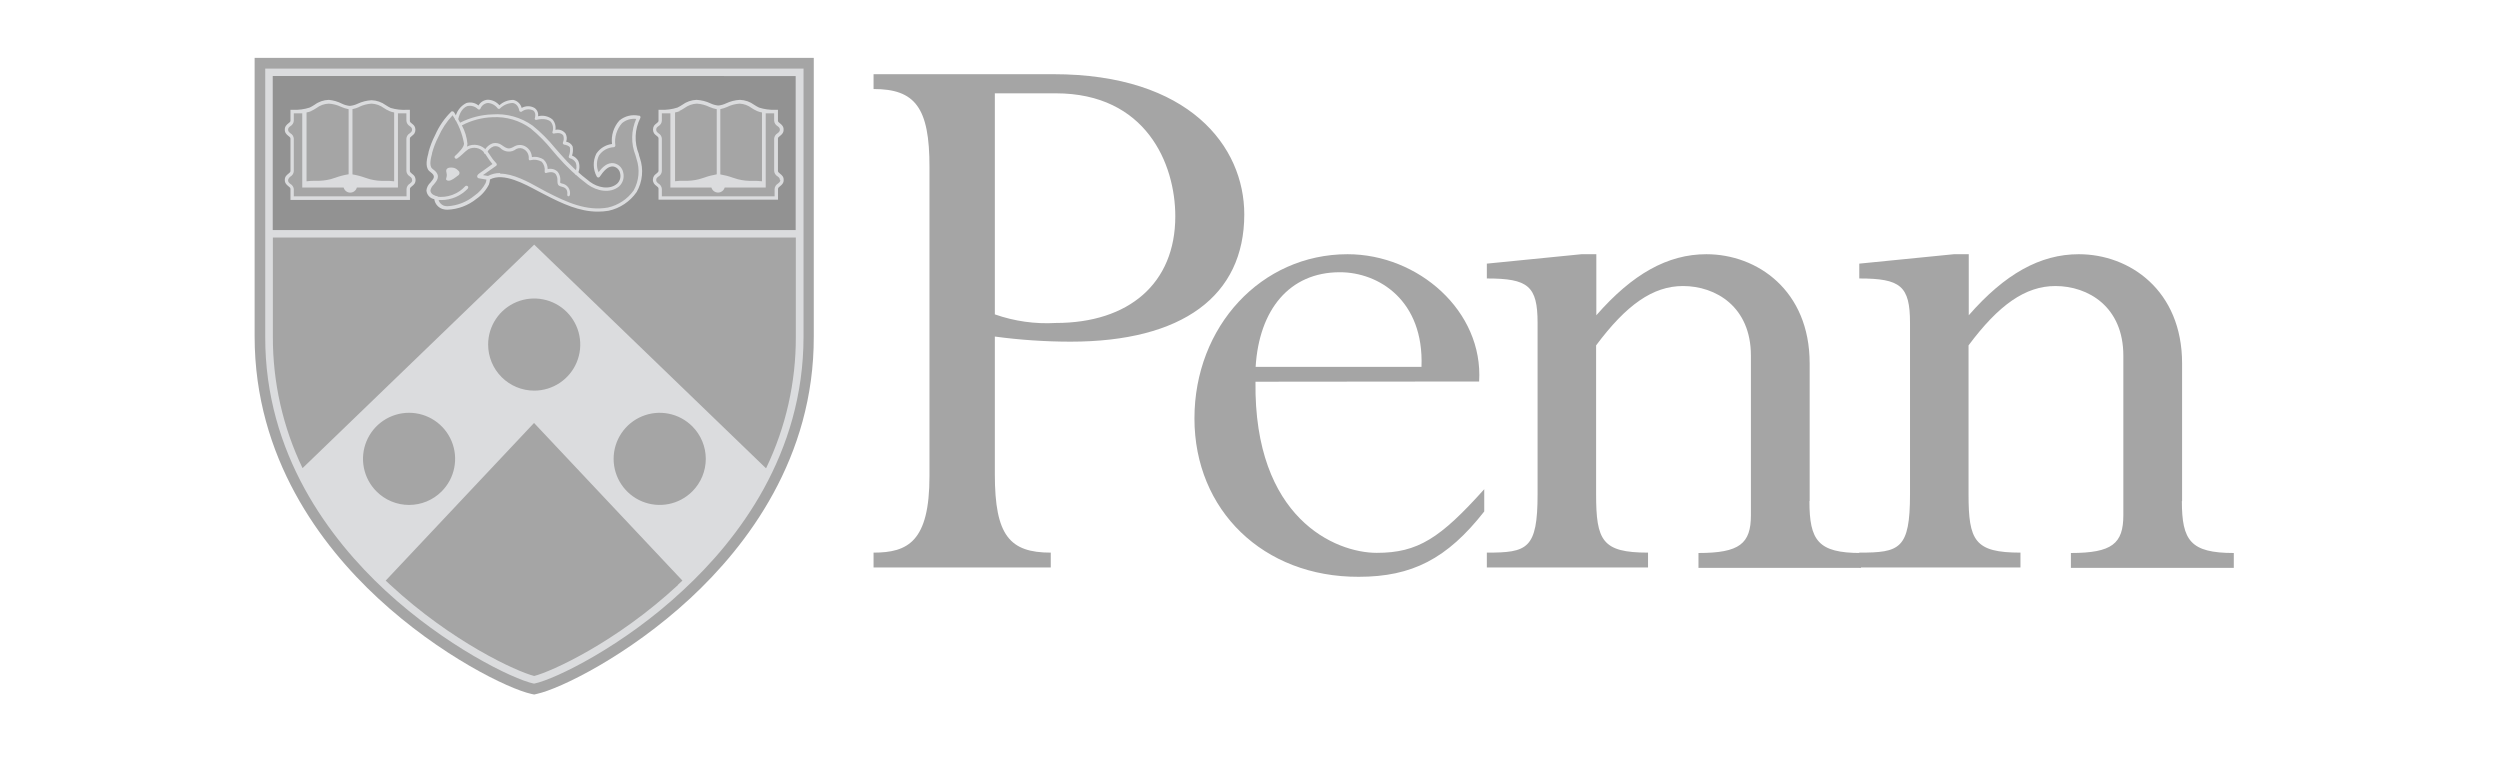 <svg xmlns="http://www.w3.org/2000/svg" width="216" height="67" viewBox="0 0 216 67" fill="none"><path d="M85.954 27.162C87.641 27.755 89.429 28.008 91.215 27.905C97.534 27.905 101.546 24.489 101.546 18.689C101.546 14.158 99.021 8.063 91.215 8.063H85.954V27.162ZM85.954 40.986C85.954 46.266 87.235 47.747 90.786 47.747V49.029H75.475V47.747C78.449 47.747 80.307 46.785 80.307 41.133V14.453C80.32 9.255 79.038 7.692 75.475 7.692V6.41H91.01C102.751 6.41 107.506 12.652 107.506 18.523C107.506 25.572 102.155 29.52 92.497 29.52C90.308 29.519 88.122 29.371 85.954 29.078V40.986Z" fill="#A5A5A5"></path><path d="M122.817 31.699C123.041 25.931 119.1 23.521 115.767 23.521C111.384 23.521 108.782 26.79 108.487 31.699H122.817ZM108.474 32.981C108.327 44.799 115.383 47.766 118.953 47.766C122.522 47.766 124.451 46.484 128.239 42.267V44.19C125.035 48.279 121.997 49.836 117.389 49.836C109.16 49.862 103.2 44.094 103.2 36.153C103.2 28.213 108.968 21.964 116.428 21.964C122.522 21.964 128.168 26.867 127.797 32.962L108.474 32.981Z" fill="#A5A5A5"></path><path d="M156.335 43.293C156.335 46.709 157.079 47.779 160.789 47.779V49.061H146.748V47.779C150.311 47.779 151.279 46.965 151.279 44.51V30.731C151.279 26.495 148.235 24.713 145.408 24.713C142.806 24.713 140.506 26.348 137.904 29.841V42.697C137.904 46.709 138.423 47.747 142.39 47.747V49.029H128.463V47.747C131.956 47.747 132.847 47.452 132.847 42.697V27.905C132.847 24.701 132.033 24.06 128.463 24.06V22.778L136.641 21.964H137.923V27.239C141.044 23.669 144.088 21.964 147.433 21.964C151.817 21.964 156.355 25.085 156.355 31.398V43.293H156.335Z" fill="#A5A5A5"></path><path d="M188.514 43.293C188.514 46.709 189.257 47.779 193 47.779V49.061H178.926V47.779C182.49 47.779 183.457 46.965 183.457 44.51V30.731C183.457 26.495 180.413 24.713 177.587 24.713C174.985 24.713 172.684 26.348 170.082 29.841V42.697C170.082 46.709 170.601 47.747 174.568 47.747V49.029H160.642V47.747C164.135 47.747 165.025 47.452 165.025 42.697V27.905C165.025 24.701 164.212 24.06 160.642 24.06V22.778L168.819 21.964H170.101V27.239C173.222 23.669 176.267 21.964 179.612 21.964C183.996 21.964 188.533 25.085 188.533 31.398V43.293H188.514Z" fill="#A5A5A5"></path><path d="M70.31 5H22V29.078C22 39.563 27.768 47.157 32.658 51.682C38.022 56.655 43.937 59.52 45.911 59.956L46.155 60.007L46.398 59.949C48.372 59.52 54.288 56.655 59.652 51.682C64.529 47.157 70.342 39.563 70.31 29.078V5Z" fill="#A5A5A5"></path><path d="M67.336 15.081C67.409 15.135 67.474 15.2 67.528 15.274C67.582 15.355 67.611 15.451 67.611 15.549C67.611 15.647 67.582 15.743 67.528 15.825C67.474 15.898 67.409 15.963 67.336 16.017C67.227 16.1 67.124 16.184 67.124 16.325V17.177H56.992V16.325C56.992 16.184 56.89 16.1 56.781 16.017C56.705 15.963 56.638 15.898 56.582 15.825C56.532 15.737 56.507 15.637 56.512 15.536C56.516 15.435 56.55 15.337 56.608 15.254C56.664 15.181 56.731 15.116 56.806 15.062C56.915 14.979 57.018 14.895 57.018 14.754V11.973C57.018 11.832 56.915 11.755 56.806 11.665C56.73 11.616 56.663 11.553 56.608 11.479C56.553 11.396 56.526 11.297 56.531 11.197C56.527 11.1 56.554 11.004 56.608 10.922C56.657 10.862 56.716 10.811 56.781 10.768C56.89 10.685 56.992 10.601 56.992 10.46V9.544H57.12C57.618 9.578 58.117 9.522 58.594 9.377C58.744 9.309 58.888 9.227 59.024 9.134C59.368 8.88 59.782 8.737 60.209 8.724C60.614 8.746 61.01 8.846 61.376 9.019C61.578 9.116 61.794 9.181 62.017 9.211H62.087C62.31 9.181 62.526 9.116 62.728 9.019C63.092 8.846 63.486 8.746 63.888 8.724C64.319 8.737 64.735 8.883 65.08 9.14C65.216 9.232 65.36 9.311 65.51 9.377C65.984 9.522 66.482 9.579 66.977 9.544H67.112V10.428C67.112 10.569 67.214 10.653 67.323 10.736C67.396 10.788 67.461 10.851 67.516 10.922C67.572 11.005 67.601 11.104 67.599 11.204C67.6 11.302 67.571 11.398 67.516 11.479C67.463 11.552 67.398 11.615 67.323 11.665C67.214 11.755 67.112 11.832 67.112 11.973V14.774C67.112 14.915 67.214 14.998 67.323 15.081H67.336ZM54.916 16.536C54.355 17.337 53.513 17.897 52.557 18.106C52.257 18.158 51.952 18.183 51.647 18.183C50.071 18.183 48.609 17.497 47.161 16.735L46.61 16.434C45.668 15.921 44.348 15.197 43.233 15.197C42.917 15.189 42.604 15.26 42.322 15.402H42.278V15.453C42.272 15.593 42.246 15.731 42.201 15.863C41.954 16.337 41.595 16.744 41.156 17.049C40.455 17.64 39.579 17.985 38.663 18.029C38.523 18.032 38.385 18.011 38.253 17.965C38.077 17.908 37.921 17.801 37.804 17.658C37.752 17.583 37.707 17.504 37.67 17.421C37.643 17.348 37.623 17.273 37.612 17.196V17.139H37.554C37.387 17.116 37.232 17.037 37.116 16.915C36.999 16.792 36.928 16.634 36.913 16.466C36.947 16.219 37.068 15.992 37.253 15.825C37.509 15.517 37.727 15.254 37.368 14.915L37.253 14.825C37.2 14.788 37.15 14.745 37.106 14.697C36.792 14.357 36.977 13.652 37.106 13.229V13.178C37.246 12.672 37.439 12.182 37.682 11.717C38.007 10.961 38.477 10.277 39.067 9.704H39.112C39.112 9.704 39.144 9.704 39.15 9.704L39.323 9.98L39.426 10.153L39.483 9.967C39.537 9.753 39.64 9.554 39.784 9.387C39.927 9.219 40.107 9.086 40.31 8.999C40.475 8.952 40.65 8.945 40.818 8.98C40.987 9.014 41.145 9.089 41.278 9.198L41.355 9.256L41.412 9.172C41.482 9.042 41.584 8.933 41.709 8.854C41.834 8.776 41.977 8.731 42.124 8.724C42.297 8.73 42.466 8.772 42.623 8.845C42.779 8.919 42.919 9.024 43.034 9.153L43.092 9.211L43.156 9.16C43.465 8.871 43.873 8.713 44.296 8.717C44.459 8.747 44.61 8.824 44.731 8.937C44.851 9.051 44.936 9.197 44.976 9.358V9.461L45.072 9.409C45.228 9.322 45.405 9.276 45.584 9.276C45.764 9.276 45.941 9.322 46.097 9.409C46.198 9.48 46.276 9.578 46.323 9.691C46.369 9.805 46.382 9.93 46.36 10.05V10.172H46.475C46.674 10.121 46.883 10.117 47.084 10.159C47.285 10.201 47.473 10.289 47.635 10.416C47.736 10.526 47.809 10.658 47.85 10.802C47.891 10.945 47.899 11.096 47.872 11.242V11.358H47.988C48.132 11.324 48.283 11.333 48.423 11.383C48.563 11.433 48.685 11.522 48.776 11.64C48.825 11.739 48.854 11.846 48.861 11.956C48.867 12.066 48.852 12.177 48.815 12.281V12.37H48.904C49.009 12.383 49.108 12.421 49.194 12.482C49.28 12.542 49.35 12.623 49.398 12.716C49.452 12.96 49.434 13.214 49.346 13.447V13.53L49.417 13.562C49.631 13.642 49.809 13.797 49.917 13.998C49.983 14.142 50.018 14.298 50.018 14.456C50.018 14.615 49.983 14.771 49.917 14.915V14.972L49.962 15.017C50.301 15.312 50.641 15.588 50.974 15.831C51.615 16.318 52.698 16.581 53.41 15.991C53.548 15.868 53.65 15.709 53.703 15.531C53.756 15.353 53.759 15.164 53.711 14.985C53.684 14.83 53.612 14.686 53.504 14.572C53.395 14.458 53.256 14.379 53.102 14.344C52.557 14.223 52.134 14.735 51.782 15.254C51.774 15.258 51.765 15.26 51.756 15.26C51.747 15.26 51.739 15.258 51.731 15.254C51.711 15.247 51.696 15.234 51.686 15.216C51.522 14.932 51.428 14.613 51.411 14.285C51.395 13.958 51.456 13.631 51.59 13.332C51.733 13.114 51.922 12.931 52.143 12.794C52.364 12.656 52.613 12.569 52.871 12.537H52.948V12.46C52.913 12.107 52.952 11.75 53.063 11.412C53.173 11.075 53.352 10.764 53.589 10.499C53.805 10.318 54.059 10.188 54.332 10.119C54.605 10.05 54.89 10.044 55.166 10.102C55.178 10.097 55.192 10.097 55.204 10.102C55.211 10.118 55.211 10.136 55.204 10.153C54.954 10.647 54.814 11.189 54.793 11.742C54.772 12.295 54.871 12.846 55.082 13.357C55.082 13.46 55.14 13.575 55.172 13.691C55.33 14.157 55.389 14.65 55.344 15.14C55.3 15.63 55.154 16.106 54.916 16.536ZM35.529 15.081C35.604 15.135 35.671 15.2 35.728 15.274C35.778 15.357 35.805 15.452 35.805 15.549C35.805 15.646 35.778 15.742 35.728 15.825C35.671 15.898 35.604 15.963 35.529 16.017C35.42 16.1 35.318 16.184 35.318 16.325V17.177H25.204V16.325C25.204 16.184 25.102 16.1 24.993 16.017C24.92 15.963 24.855 15.898 24.801 15.825C24.747 15.743 24.718 15.647 24.718 15.549C24.718 15.451 24.747 15.355 24.801 15.274C24.855 15.2 24.92 15.135 24.993 15.081C25.102 14.998 25.204 14.915 25.204 14.774V11.973C25.204 11.832 25.102 11.755 24.993 11.665C24.918 11.615 24.853 11.552 24.801 11.479C24.744 11.396 24.715 11.298 24.717 11.197C24.716 11.099 24.745 11.003 24.801 10.922C24.851 10.863 24.91 10.812 24.974 10.768C25.083 10.685 25.185 10.601 25.185 10.46V9.544H25.32C25.815 9.579 26.313 9.522 26.787 9.377C26.939 9.311 27.082 9.23 27.217 9.134C27.564 8.881 27.979 8.738 28.409 8.724C28.811 8.746 29.205 8.846 29.569 9.019C29.771 9.116 29.987 9.181 30.21 9.211H30.28C30.503 9.18 30.719 9.115 30.921 9.019C31.285 8.846 31.679 8.746 32.081 8.724C32.51 8.736 32.925 8.882 33.267 9.14C33.404 9.229 33.548 9.308 33.696 9.377C34.173 9.522 34.673 9.578 35.17 9.544H35.298V10.428C35.298 10.569 35.401 10.653 35.51 10.736C35.586 10.786 35.654 10.849 35.709 10.922C35.763 11.006 35.79 11.104 35.785 11.204C35.789 11.302 35.762 11.398 35.709 11.479C35.654 11.553 35.586 11.616 35.51 11.665C35.401 11.755 35.298 11.832 35.298 11.973V14.774C35.298 14.915 35.401 14.998 35.51 15.081H35.529ZM23.224 6.282C23.224 6.282 23.288 20.279 23.224 20.215H69.092V6.282H23.224Z" fill="#929292"></path><path d="M39.022 14.479C39.192 14.477 39.358 14.536 39.489 14.645C39.537 14.683 39.582 14.723 39.624 14.767C39.649 14.79 39.669 14.818 39.682 14.848C39.696 14.879 39.703 14.913 39.703 14.946C39.703 14.98 39.696 15.014 39.682 15.044C39.669 15.075 39.649 15.103 39.624 15.126C39.509 15.222 39.381 15.312 39.297 15.369C39.111 15.498 38.791 15.728 38.573 15.549C38.458 15.453 38.682 15.299 38.573 14.908C38.464 14.517 38.791 14.472 39.022 14.472V14.479Z" fill="#DBDCDE"></path><path d="M39.099 9.967C38.594 10.505 38.184 11.125 37.887 11.8C37.651 12.252 37.464 12.729 37.33 13.223V13.274C37.24 13.601 37.054 14.293 37.33 14.556C37.368 14.593 37.408 14.627 37.452 14.658C37.497 14.689 37.54 14.723 37.58 14.761C38.08 15.235 37.734 15.645 37.477 15.946C37.331 16.079 37.231 16.254 37.189 16.446C37.189 16.799 37.618 16.92 37.746 16.953C37.777 16.958 37.805 16.974 37.826 16.997C37.847 17.02 37.859 17.049 37.862 17.081C37.865 17.17 37.882 17.259 37.913 17.343C37.94 17.41 37.977 17.473 38.022 17.529C38.113 17.644 38.236 17.731 38.374 17.779C38.469 17.804 38.566 17.817 38.663 17.818C39.515 17.769 40.33 17.45 40.989 16.908C41.397 16.631 41.73 16.256 41.957 15.818C41.994 15.721 42.018 15.62 42.028 15.517L41.387 15.408C41.346 15.405 41.308 15.388 41.279 15.36C41.249 15.332 41.231 15.294 41.226 15.254C41.226 15.12 41.322 15.043 41.553 14.882L41.765 14.735C42.104 14.485 42.406 14.28 42.547 14.171C42.375 13.969 42.219 13.755 42.079 13.53C42.002 13.403 41.916 13.281 41.822 13.165C41.66 12.971 41.436 12.838 41.187 12.79C40.939 12.741 40.681 12.778 40.457 12.896C40.275 13.027 40.103 13.172 39.945 13.332C39.804 13.464 39.654 13.586 39.496 13.697C39.466 13.715 39.43 13.721 39.395 13.715C39.361 13.71 39.33 13.691 39.307 13.664C39.285 13.637 39.273 13.603 39.273 13.568C39.274 13.533 39.287 13.499 39.31 13.473L39.387 13.408C39.599 13.203 40.092 12.736 40.092 12.409C39.938 11.529 39.6 10.693 39.099 9.954V9.967ZM43.213 15.004C44.354 15.004 45.655 15.716 46.674 16.286L47.219 16.581C48.962 17.478 50.673 18.26 52.519 17.933C53.419 17.732 54.214 17.205 54.749 16.453C54.976 16.043 55.116 15.59 55.159 15.123C55.202 14.657 55.147 14.186 54.999 13.742L54.903 13.408C54.706 12.908 54.61 12.373 54.621 11.835C54.632 11.297 54.75 10.767 54.967 10.274C54.749 10.249 54.528 10.268 54.317 10.33C54.106 10.393 53.911 10.498 53.743 10.64C53.513 10.899 53.343 11.206 53.243 11.538C53.144 11.87 53.117 12.219 53.166 12.562C53.167 12.599 53.154 12.635 53.13 12.663C53.107 12.691 53.074 12.71 53.038 12.716C52.784 12.727 52.535 12.797 52.313 12.92C52.09 13.044 51.9 13.217 51.756 13.428C51.643 13.652 51.581 13.899 51.575 14.151C51.568 14.402 51.617 14.652 51.718 14.882C52 14.498 52.474 13.979 53.083 14.113C53.273 14.157 53.446 14.255 53.581 14.395C53.716 14.534 53.808 14.711 53.845 14.902C53.901 15.118 53.897 15.345 53.832 15.559C53.768 15.772 53.646 15.964 53.48 16.113C52.685 16.754 51.557 16.491 50.795 15.953C49.834 15.235 48.953 14.416 48.167 13.511C48.013 13.332 47.853 13.152 47.706 12.973C47.151 12.286 46.528 11.657 45.847 11.095C44.896 10.402 43.734 10.06 42.559 10.127C41.633 10.158 40.726 10.399 39.906 10.832C40.172 11.324 40.336 11.865 40.387 12.421C40.384 12.504 40.369 12.586 40.342 12.665C40.623 12.52 40.944 12.474 41.254 12.536C41.564 12.597 41.843 12.763 42.047 13.005C42.152 13.13 42.248 13.263 42.335 13.402C42.489 13.657 42.672 13.894 42.88 14.107C42.909 14.138 42.925 14.18 42.925 14.222C42.923 14.244 42.916 14.265 42.905 14.284C42.894 14.303 42.879 14.319 42.861 14.331C42.861 14.331 42.483 14.6 41.951 14.972L41.733 15.126H41.694L42.162 15.203C42.485 15.03 42.847 14.944 43.213 14.953V15.004ZM51.647 18.285C50.064 18.285 48.584 17.6 47.09 16.824L46.533 16.536C45.328 15.895 43.514 14.882 42.335 15.504C42.326 15.653 42.295 15.8 42.245 15.94C41.996 16.436 41.626 16.862 41.169 17.177C40.456 17.752 39.578 18.082 38.663 18.119C38.513 18.122 38.364 18.1 38.221 18.055C38.029 17.988 37.86 17.868 37.734 17.709C37.673 17.63 37.624 17.544 37.586 17.452C37.556 17.374 37.534 17.292 37.522 17.209C37.34 17.175 37.175 17.082 37.052 16.944C36.929 16.806 36.855 16.631 36.843 16.446C36.876 16.182 37.004 15.938 37.202 15.76C37.484 15.421 37.612 15.248 37.323 14.972L37.221 14.889C37.163 14.85 37.109 14.805 37.061 14.754C36.708 14.376 36.901 13.639 37.022 13.197V13.152C37.159 12.637 37.353 12.138 37.599 11.665C37.933 10.901 38.412 10.209 39.009 9.627C39.046 9.612 39.087 9.612 39.124 9.627C39.166 9.634 39.202 9.657 39.227 9.691C39.227 9.723 39.496 10.101 39.752 10.601C40.614 10.161 41.561 9.916 42.527 9.884C43.775 9.787 45.016 10.135 46.033 10.864C46.739 11.437 47.383 12.081 47.956 12.787L48.417 13.312C49.182 14.204 50.042 15.01 50.981 15.716C51.621 16.19 52.634 16.44 53.307 15.882C53.432 15.769 53.523 15.623 53.571 15.462C53.618 15.3 53.62 15.129 53.576 14.966C53.551 14.829 53.486 14.703 53.391 14.601C53.295 14.5 53.173 14.429 53.038 14.395C52.551 14.293 52.147 14.78 51.814 15.273C51.799 15.295 51.778 15.312 51.755 15.323C51.731 15.334 51.705 15.339 51.679 15.338C51.653 15.334 51.628 15.323 51.607 15.308C51.586 15.292 51.569 15.272 51.557 15.248C51.395 14.947 51.306 14.611 51.3 14.269C51.293 13.926 51.368 13.588 51.519 13.28C51.672 13.051 51.873 12.857 52.107 12.713C52.341 12.568 52.604 12.475 52.878 12.441C52.833 12.076 52.867 11.706 52.977 11.355C53.088 11.005 53.272 10.682 53.519 10.409C53.745 10.22 54.012 10.085 54.298 10.013C54.584 9.941 54.883 9.934 55.172 9.992C55.202 9.985 55.233 9.988 55.261 10.001C55.289 10.013 55.312 10.035 55.326 10.063C55.335 10.083 55.34 10.105 55.34 10.127C55.34 10.149 55.335 10.171 55.326 10.191C55.081 10.673 54.943 11.201 54.921 11.741C54.899 12.281 54.993 12.819 55.198 13.319C55.198 13.428 55.262 13.537 55.287 13.652C55.452 14.134 55.512 14.646 55.463 15.153C55.415 15.66 55.258 16.151 55.005 16.594C54.43 17.418 53.565 17.995 52.583 18.209C52.278 18.26 51.969 18.285 51.66 18.285H51.647Z" fill="#DBDCDE"></path><path d="M38.112 17.279C37.973 17.289 37.834 17.289 37.695 17.279C37.676 17.278 37.657 17.273 37.641 17.264C37.623 17.254 37.609 17.242 37.597 17.227C37.585 17.212 37.576 17.195 37.571 17.176C37.566 17.158 37.564 17.138 37.567 17.119C37.572 17.081 37.591 17.047 37.621 17.023C37.651 16.999 37.689 16.988 37.727 16.991C38.182 17.05 38.644 16.998 39.075 16.841C39.505 16.684 39.891 16.425 40.201 16.087C40.23 16.062 40.268 16.048 40.307 16.048C40.346 16.048 40.383 16.062 40.413 16.087C40.44 16.116 40.455 16.154 40.455 16.193C40.455 16.233 40.44 16.27 40.413 16.299C40.117 16.612 39.76 16.861 39.364 17.031C38.969 17.2 38.542 17.287 38.112 17.286V17.279Z" fill="#DBDCDE"></path><path d="M49.808 15.094H49.75C49.719 15.078 49.694 15.05 49.681 15.018C49.668 14.985 49.668 14.948 49.679 14.915C49.753 14.785 49.796 14.641 49.807 14.492C49.819 14.344 49.797 14.195 49.744 14.056C49.69 13.961 49.617 13.877 49.53 13.811C49.443 13.745 49.343 13.697 49.237 13.671C49.2 13.659 49.168 13.634 49.148 13.601C49.135 13.566 49.135 13.527 49.148 13.492C49.243 13.259 49.276 13.005 49.244 12.755C49.18 12.582 48.853 12.511 48.75 12.498C48.729 12.495 48.709 12.487 48.692 12.475C48.674 12.463 48.659 12.447 48.648 12.429C48.637 12.411 48.63 12.39 48.628 12.369C48.626 12.348 48.628 12.326 48.635 12.306C48.724 12.12 48.736 11.905 48.667 11.71C48.449 11.37 47.885 11.537 47.879 11.537C47.855 11.544 47.83 11.545 47.806 11.538C47.782 11.531 47.76 11.518 47.744 11.499C47.731 11.479 47.724 11.455 47.724 11.431C47.724 11.408 47.731 11.384 47.744 11.364C47.788 11.222 47.797 11.072 47.77 10.925C47.743 10.779 47.682 10.642 47.59 10.525C47.174 10.127 46.353 10.351 46.353 10.358C46.33 10.365 46.304 10.366 46.28 10.359C46.257 10.352 46.235 10.338 46.219 10.319C46.206 10.3 46.199 10.276 46.199 10.252C46.199 10.228 46.206 10.205 46.219 10.185C46.219 10.185 46.353 9.743 46.071 9.544C45.912 9.466 45.734 9.434 45.557 9.452C45.38 9.47 45.212 9.538 45.072 9.647C45.051 9.658 45.028 9.664 45.004 9.664C44.981 9.664 44.958 9.658 44.937 9.647C44.915 9.638 44.896 9.623 44.882 9.604C44.869 9.584 44.861 9.561 44.86 9.538C44.86 9.538 44.783 8.961 44.29 8.897C43.88 8.911 43.49 9.081 43.2 9.371C43.187 9.385 43.171 9.396 43.154 9.402C43.136 9.409 43.117 9.411 43.098 9.409C43.078 9.409 43.058 9.404 43.041 9.395C43.023 9.386 43.007 9.374 42.995 9.358C42.897 9.225 42.771 9.115 42.626 9.036C42.481 8.956 42.321 8.909 42.156 8.897C42.015 8.91 41.88 8.961 41.767 9.046C41.654 9.131 41.566 9.246 41.515 9.377C41.509 9.399 41.496 9.419 41.479 9.434C41.462 9.448 41.441 9.458 41.419 9.461C41.396 9.467 41.373 9.467 41.35 9.461C41.328 9.456 41.307 9.445 41.29 9.429C41.173 9.312 41.028 9.226 40.869 9.18C40.71 9.134 40.542 9.129 40.38 9.166C39.804 9.377 39.643 10.082 39.586 10.313C39.577 10.347 39.555 10.376 39.525 10.393C39.495 10.411 39.459 10.417 39.425 10.409C39.408 10.406 39.391 10.4 39.376 10.39C39.361 10.38 39.348 10.367 39.339 10.352C39.329 10.337 39.322 10.32 39.32 10.302C39.317 10.284 39.318 10.266 39.323 10.249C39.362 9.963 39.471 9.69 39.639 9.456C39.808 9.221 40.032 9.031 40.291 8.903C40.47 8.849 40.659 8.84 40.843 8.877C41.026 8.914 41.197 8.995 41.342 9.115C41.422 8.972 41.537 8.851 41.676 8.764C41.815 8.677 41.973 8.626 42.136 8.615C42.33 8.618 42.52 8.662 42.695 8.745C42.87 8.828 43.024 8.948 43.149 9.095C43.478 8.79 43.912 8.625 44.36 8.634C44.531 8.672 44.688 8.757 44.814 8.88C44.939 9.002 45.029 9.156 45.072 9.326C45.24 9.229 45.431 9.178 45.626 9.178C45.821 9.178 46.012 9.229 46.18 9.326C46.295 9.404 46.385 9.513 46.439 9.64C46.494 9.767 46.511 9.907 46.488 10.044C46.701 9.989 46.924 9.985 47.138 10.032C47.353 10.079 47.554 10.175 47.725 10.313C47.835 10.434 47.915 10.578 47.961 10.735C48.006 10.891 48.016 11.056 47.988 11.217C48.15 11.181 48.319 11.193 48.475 11.251C48.63 11.309 48.766 11.411 48.866 11.544C48.923 11.65 48.957 11.767 48.966 11.887C48.975 12.008 48.958 12.129 48.917 12.242C49.035 12.261 49.147 12.307 49.244 12.377C49.341 12.448 49.42 12.54 49.474 12.646C49.529 12.911 49.512 13.185 49.423 13.441C49.655 13.529 49.848 13.697 49.968 13.915C50.04 14.09 50.072 14.28 50.062 14.469C50.052 14.659 50 14.844 49.91 15.011C49.9 15.035 49.883 15.056 49.862 15.071C49.84 15.085 49.815 15.094 49.788 15.094H49.808Z" fill="#DBDCDE"></path><path d="M49.129 16.972C49.111 16.97 49.094 16.965 49.079 16.957C49.063 16.948 49.05 16.937 49.039 16.923C49.028 16.909 49.02 16.893 49.016 16.877C49.011 16.86 49.011 16.842 49.013 16.824C49.071 16.299 48.77 16.183 48.494 16.119C48.431 16.105 48.371 16.081 48.315 16.049C48.167 15.966 48.167 15.793 48.161 15.613C48.179 15.406 48.122 15.199 48.001 15.03C47.744 14.748 47.245 14.934 47.238 14.934C47.217 14.944 47.194 14.95 47.171 14.95C47.147 14.95 47.124 14.944 47.103 14.934C47.085 14.919 47.071 14.899 47.063 14.876C47.055 14.854 47.053 14.829 47.059 14.806C47.079 14.656 47.067 14.505 47.023 14.361C46.978 14.217 46.903 14.084 46.802 13.973C46.514 13.805 46.171 13.757 45.847 13.838C45.83 13.847 45.81 13.852 45.79 13.852C45.77 13.852 45.75 13.847 45.732 13.838C45.715 13.824 45.702 13.806 45.693 13.786C45.684 13.766 45.68 13.744 45.681 13.723C45.699 13.568 45.674 13.411 45.609 13.269C45.543 13.128 45.439 13.007 45.309 12.921C45.209 12.85 45.09 12.807 44.967 12.798C44.844 12.789 44.72 12.814 44.611 12.87C44.408 13.033 44.152 13.113 43.893 13.095C43.634 13.078 43.392 12.963 43.213 12.774C43.137 12.711 43.046 12.666 42.95 12.644C42.853 12.622 42.752 12.623 42.656 12.646C42.523 12.695 42.402 12.771 42.301 12.869C42.199 12.967 42.119 13.085 42.066 13.216C42.05 13.249 42.021 13.274 41.986 13.286C41.952 13.298 41.914 13.296 41.88 13.28C41.849 13.264 41.825 13.236 41.813 13.203C41.801 13.17 41.803 13.133 41.816 13.101C41.886 12.932 41.992 12.78 42.126 12.655C42.259 12.53 42.418 12.435 42.592 12.377C42.727 12.346 42.867 12.346 43.002 12.376C43.137 12.406 43.264 12.465 43.374 12.55C43.873 12.909 44.014 12.896 44.482 12.627C44.636 12.55 44.807 12.516 44.978 12.527C45.149 12.538 45.314 12.595 45.456 12.691C45.603 12.789 45.725 12.92 45.812 13.073C45.898 13.227 45.948 13.399 45.956 13.575C46.132 13.543 46.313 13.545 46.488 13.582C46.662 13.62 46.828 13.691 46.975 13.793C47.086 13.899 47.173 14.027 47.233 14.168C47.292 14.309 47.322 14.46 47.321 14.613C47.472 14.573 47.63 14.573 47.781 14.612C47.931 14.651 48.069 14.729 48.18 14.838C48.349 15.05 48.431 15.318 48.411 15.588C48.398 15.66 48.398 15.733 48.411 15.805L48.533 15.85C48.645 15.866 48.754 15.905 48.851 15.965C48.949 16.024 49.033 16.103 49.099 16.195C49.165 16.288 49.211 16.394 49.235 16.505C49.259 16.617 49.26 16.732 49.238 16.844C49.232 16.875 49.215 16.904 49.191 16.925C49.166 16.946 49.135 16.958 49.103 16.959L49.129 16.972Z" fill="#DBDCDE"></path><path d="M35.612 15.555C35.617 15.612 35.601 15.669 35.568 15.716C35.524 15.773 35.472 15.822 35.414 15.863C35.332 15.911 35.263 15.978 35.212 16.058C35.162 16.138 35.132 16.23 35.125 16.324V16.965H25.384V16.324C25.372 16.235 25.34 16.151 25.29 16.076C25.24 16.002 25.173 15.94 25.096 15.895C25.035 15.856 24.983 15.806 24.942 15.748C24.906 15.702 24.888 15.645 24.89 15.587C24.889 15.528 24.907 15.469 24.942 15.421C24.981 15.355 25.033 15.298 25.096 15.254C25.177 15.207 25.247 15.139 25.297 15.059C25.347 14.979 25.377 14.887 25.384 14.793V11.973C25.377 11.879 25.347 11.789 25.297 11.709C25.247 11.63 25.177 11.564 25.096 11.518C25.037 11.477 24.985 11.427 24.942 11.37C24.906 11.323 24.888 11.264 24.89 11.204C24.889 11.144 24.907 11.085 24.942 11.037C24.984 10.981 25.036 10.933 25.096 10.896C25.177 10.848 25.247 10.781 25.297 10.701C25.347 10.621 25.377 10.529 25.384 10.435V9.794C25.634 9.794 25.884 9.794 26.115 9.794V16.203H29.691C29.724 16.329 29.798 16.44 29.901 16.52C30.004 16.6 30.131 16.643 30.261 16.643C30.391 16.643 30.518 16.6 30.621 16.52C30.724 16.44 30.798 16.329 30.831 16.203H34.382V9.794C34.613 9.794 34.856 9.794 35.112 9.794V10.435C35.12 10.529 35.149 10.621 35.2 10.701C35.25 10.781 35.319 10.848 35.401 10.896C35.46 10.934 35.511 10.982 35.555 11.037C35.588 11.086 35.604 11.145 35.6 11.204C35.605 11.263 35.589 11.322 35.555 11.37C35.51 11.426 35.458 11.475 35.401 11.518C35.319 11.564 35.25 11.63 35.2 11.709C35.149 11.789 35.119 11.879 35.112 11.973V14.774C35.12 14.868 35.149 14.96 35.2 15.04C35.25 15.12 35.319 15.187 35.401 15.235C35.46 15.273 35.511 15.321 35.555 15.376C35.588 15.425 35.604 15.483 35.6 15.543L35.612 15.555ZM26.884 9.589C27.045 9.517 27.199 9.432 27.345 9.332C27.652 9.099 28.024 8.967 28.409 8.954C28.781 8.978 29.144 9.074 29.479 9.236C29.685 9.326 29.9 9.393 30.12 9.435V15.062H30.088C29.712 15.124 29.343 15.22 28.986 15.35L28.556 15.485C28.137 15.589 27.706 15.634 27.274 15.62C27.011 15.614 26.747 15.629 26.486 15.664V9.717C26.634 9.692 26.778 9.649 26.916 9.589H26.884ZM31.024 9.236C31.361 9.074 31.727 8.978 32.1 8.954C32.485 8.971 32.855 9.103 33.164 9.332C33.31 9.432 33.465 9.517 33.626 9.589C33.763 9.649 33.907 9.692 34.055 9.717V15.664C33.794 15.631 33.53 15.618 33.267 15.626C32.835 15.64 32.404 15.595 31.985 15.491L31.556 15.357C31.198 15.227 30.829 15.13 30.453 15.068V9.429C30.659 9.388 30.859 9.324 31.049 9.236H31.024ZM35.587 15.004C35.478 14.915 35.414 14.857 35.414 14.767V11.973C35.414 11.883 35.478 11.832 35.587 11.742C35.672 11.685 35.745 11.614 35.805 11.531C35.861 11.433 35.891 11.323 35.891 11.21C35.891 11.098 35.861 10.987 35.805 10.89C35.745 10.807 35.672 10.735 35.587 10.678C35.478 10.595 35.414 10.537 35.414 10.447V9.486H35.189C34.705 9.518 34.219 9.464 33.754 9.326C33.61 9.257 33.471 9.178 33.337 9.089C32.978 8.824 32.547 8.674 32.1 8.659C31.685 8.683 31.279 8.785 30.902 8.961C30.7 9.058 30.484 9.121 30.261 9.147H30.191C29.968 9.121 29.751 9.058 29.55 8.961C29.194 8.779 28.807 8.666 28.409 8.627C27.962 8.641 27.531 8.791 27.172 9.057C27.039 9.145 26.9 9.225 26.755 9.294C26.292 9.443 25.806 9.508 25.32 9.486H25.096V10.428C25.096 10.518 25.032 10.576 24.916 10.659C24.835 10.718 24.763 10.789 24.705 10.87C24.635 10.967 24.601 11.085 24.608 11.204C24.602 11.321 24.636 11.436 24.705 11.531C24.763 11.612 24.835 11.683 24.916 11.742C25.032 11.832 25.096 11.883 25.096 11.973V14.774C25.096 14.863 25.032 14.921 24.916 15.011C24.836 15.069 24.765 15.138 24.705 15.216C24.635 15.312 24.601 15.43 24.608 15.549C24.602 15.666 24.636 15.781 24.705 15.876C24.763 15.957 24.835 16.029 24.916 16.087C25.032 16.177 25.096 16.228 25.096 16.324V17.273H35.42V16.324C35.42 16.228 35.484 16.177 35.593 16.087C35.678 16.03 35.752 15.959 35.811 15.876C35.875 15.779 35.908 15.665 35.907 15.549C35.906 15.431 35.873 15.316 35.811 15.216C35.75 15.136 35.676 15.067 35.593 15.011L35.587 15.004Z" fill="#DBDCDE"></path><path d="M67.419 15.555C67.422 15.613 67.404 15.67 67.368 15.716C67.327 15.774 67.274 15.824 67.214 15.863C67.132 15.911 67.063 15.978 67.013 16.058C66.963 16.138 66.933 16.23 66.926 16.324V16.965H57.184V16.324C57.178 16.23 57.148 16.138 57.097 16.058C57.047 15.978 56.978 15.911 56.896 15.863C56.837 15.822 56.785 15.773 56.742 15.716C56.708 15.669 56.693 15.612 56.697 15.555C56.693 15.496 56.709 15.438 56.742 15.389C56.785 15.334 56.837 15.286 56.896 15.248C56.978 15.2 57.047 15.133 57.097 15.053C57.148 14.972 57.178 14.881 57.184 14.786V11.973C57.178 11.879 57.148 11.789 57.097 11.709C57.047 11.63 56.978 11.564 56.896 11.518C56.839 11.475 56.787 11.426 56.742 11.37C56.708 11.322 56.692 11.263 56.697 11.204C56.693 11.145 56.709 11.086 56.742 11.037C56.785 10.982 56.837 10.934 56.896 10.896C56.978 10.848 57.047 10.781 57.097 10.701C57.148 10.621 57.178 10.529 57.184 10.435V9.794C57.441 9.794 57.684 9.794 57.921 9.794V16.203H61.465C61.501 16.328 61.576 16.438 61.679 16.516C61.783 16.594 61.909 16.637 62.039 16.637C62.169 16.637 62.295 16.594 62.399 16.516C62.502 16.438 62.577 16.328 62.613 16.203H66.157V9.794C66.388 9.794 66.637 9.794 66.887 9.794V10.435C66.894 10.529 66.924 10.621 66.975 10.701C67.025 10.781 67.094 10.848 67.176 10.896C67.236 10.933 67.288 10.981 67.33 11.037C67.365 11.085 67.383 11.144 67.381 11.204C67.384 11.264 67.366 11.323 67.33 11.37C67.286 11.427 67.234 11.477 67.176 11.518C67.094 11.564 67.025 11.63 66.975 11.709C66.924 11.789 66.894 11.879 66.887 11.973V14.774C66.894 14.868 66.924 14.96 66.975 15.04C67.025 15.12 67.094 15.187 67.176 15.235C67.236 15.272 67.288 15.32 67.33 15.376C67.365 15.424 67.383 15.483 67.381 15.543L67.419 15.555ZM58.684 9.589C58.845 9.517 59 9.432 59.145 9.332C59.454 9.103 59.825 8.971 60.209 8.954C60.583 8.978 60.949 9.074 61.286 9.236C61.491 9.328 61.706 9.394 61.927 9.435V15.062C61.554 15.125 61.187 15.221 60.831 15.35L60.395 15.485C59.976 15.589 59.545 15.634 59.114 15.62C58.85 15.612 58.587 15.625 58.325 15.658V9.717C58.473 9.692 58.617 9.649 58.755 9.589H58.684ZM62.831 9.236C63.166 9.074 63.529 8.978 63.901 8.954C64.277 8.973 64.639 9.104 64.939 9.332C65.086 9.43 65.24 9.516 65.4 9.589C65.54 9.649 65.686 9.692 65.836 9.717V15.664C65.575 15.632 65.311 15.619 65.048 15.626C64.617 15.641 64.185 15.595 63.766 15.491L63.331 15.357C62.975 15.227 62.608 15.131 62.235 15.068V9.429C62.442 9.387 62.644 9.323 62.837 9.236H62.831ZM67.394 15.004C67.278 14.915 67.214 14.857 67.214 14.767V11.973C67.214 11.883 67.278 11.832 67.394 11.742C67.475 11.683 67.546 11.612 67.605 11.531C67.674 11.436 67.708 11.321 67.701 11.204C67.709 11.085 67.675 10.967 67.605 10.87C67.546 10.789 67.475 10.718 67.394 10.659C67.278 10.576 67.214 10.518 67.214 10.428V9.486H66.99C66.512 9.505 66.035 9.44 65.58 9.294C65.436 9.225 65.297 9.145 65.163 9.057C64.804 8.792 64.373 8.642 63.926 8.627C63.513 8.65 63.109 8.752 62.734 8.929C62.533 9.026 62.316 9.089 62.094 9.115H62.023C61.801 9.089 61.584 9.026 61.382 8.929C61.005 8.753 60.599 8.651 60.184 8.627C59.737 8.642 59.306 8.792 58.947 9.057C58.814 9.145 58.675 9.225 58.53 9.294C58.075 9.44 57.598 9.505 57.12 9.486H56.896V10.428C56.896 10.518 56.832 10.576 56.723 10.659C56.638 10.716 56.565 10.788 56.505 10.87C56.449 10.968 56.419 11.079 56.419 11.191C56.419 11.303 56.449 11.414 56.505 11.511C56.565 11.594 56.638 11.666 56.723 11.723C56.832 11.813 56.896 11.864 56.896 11.954V14.754C56.896 14.844 56.832 14.902 56.723 14.991C56.64 15.048 56.566 15.117 56.505 15.197C56.443 15.297 56.41 15.412 56.409 15.53C56.408 15.646 56.442 15.759 56.505 15.857C56.565 15.94 56.638 16.011 56.723 16.068C56.832 16.158 56.896 16.209 56.896 16.305V17.254H67.221V16.324C67.221 16.228 67.285 16.177 67.4 16.087C67.481 16.029 67.553 15.957 67.612 15.876C67.68 15.781 67.714 15.666 67.708 15.549C67.715 15.43 67.681 15.312 67.612 15.216C67.551 15.138 67.48 15.069 67.4 15.011L67.394 15.004Z" fill="#DBDCDE"></path><path d="M66.169 40.447L46.155 21.137L26.14 40.447C24.437 36.902 23.561 33.017 23.576 29.084V20.522H68.759V29.084C68.775 33.017 67.898 36.902 66.195 40.447H66.169ZM59.812 42.46C59.255 43.016 58.546 43.396 57.774 43.549C57.002 43.703 56.202 43.624 55.474 43.323C54.747 43.022 54.126 42.512 53.688 41.857C53.251 41.203 53.017 40.433 53.017 39.646C53.017 38.859 53.251 38.089 53.688 37.435C54.126 36.78 54.747 36.27 55.474 35.969C56.202 35.668 57.002 35.589 57.774 35.743C58.546 35.897 59.255 36.276 59.812 36.833C60.182 37.202 60.476 37.64 60.676 38.123C60.877 38.606 60.98 39.123 60.98 39.646C60.98 40.169 60.877 40.686 60.676 41.169C60.476 41.652 60.182 42.09 59.812 42.46ZM42.175 29.77C42.175 28.983 42.408 28.213 42.846 27.559C43.283 26.904 43.904 26.394 44.632 26.093C45.359 25.792 46.159 25.713 46.931 25.867C47.703 26.02 48.412 26.399 48.969 26.956C49.526 27.512 49.905 28.222 50.058 28.994C50.212 29.766 50.133 30.566 49.832 31.293C49.531 32.02 49.02 32.642 48.366 33.079C47.711 33.517 46.942 33.75 46.155 33.75C45.099 33.75 44.087 33.331 43.341 32.584C42.594 31.838 42.175 30.826 42.175 29.77ZM58.588 50.535C53.217 55.514 47.635 58.027 46.155 58.405C44.661 58.027 39.105 55.514 33.722 50.535L33.324 50.163L46.142 36.544L58.96 50.163L58.562 50.535H58.588ZM32.53 42.46C31.973 41.903 31.594 41.194 31.44 40.422C31.286 39.65 31.365 38.849 31.666 38.122C31.967 37.395 32.477 36.773 33.132 36.336C33.786 35.898 34.556 35.665 35.343 35.665C36.13 35.665 36.9 35.898 37.554 36.336C38.209 36.773 38.719 37.395 39.02 38.122C39.321 38.849 39.4 39.65 39.246 40.422C39.093 41.194 38.713 41.903 38.157 42.46C37.788 42.83 37.349 43.123 36.866 43.324C36.383 43.524 35.866 43.627 35.343 43.627C34.82 43.627 34.303 43.524 33.82 43.324C33.337 43.123 32.899 42.83 32.53 42.46ZM68.746 6.57V19.875H23.564V6.564L68.746 6.57ZM69.387 5.929H22.916V29.084C22.884 39.236 28.537 46.606 33.279 51.009C38.451 55.803 44.277 58.661 46.097 59.058H46.187C48.02 58.661 53.877 55.803 59.005 51.009C63.773 46.606 69.425 39.236 69.425 29.084V5.917L69.387 5.929Z" fill="#DBDCDE"></path></svg>